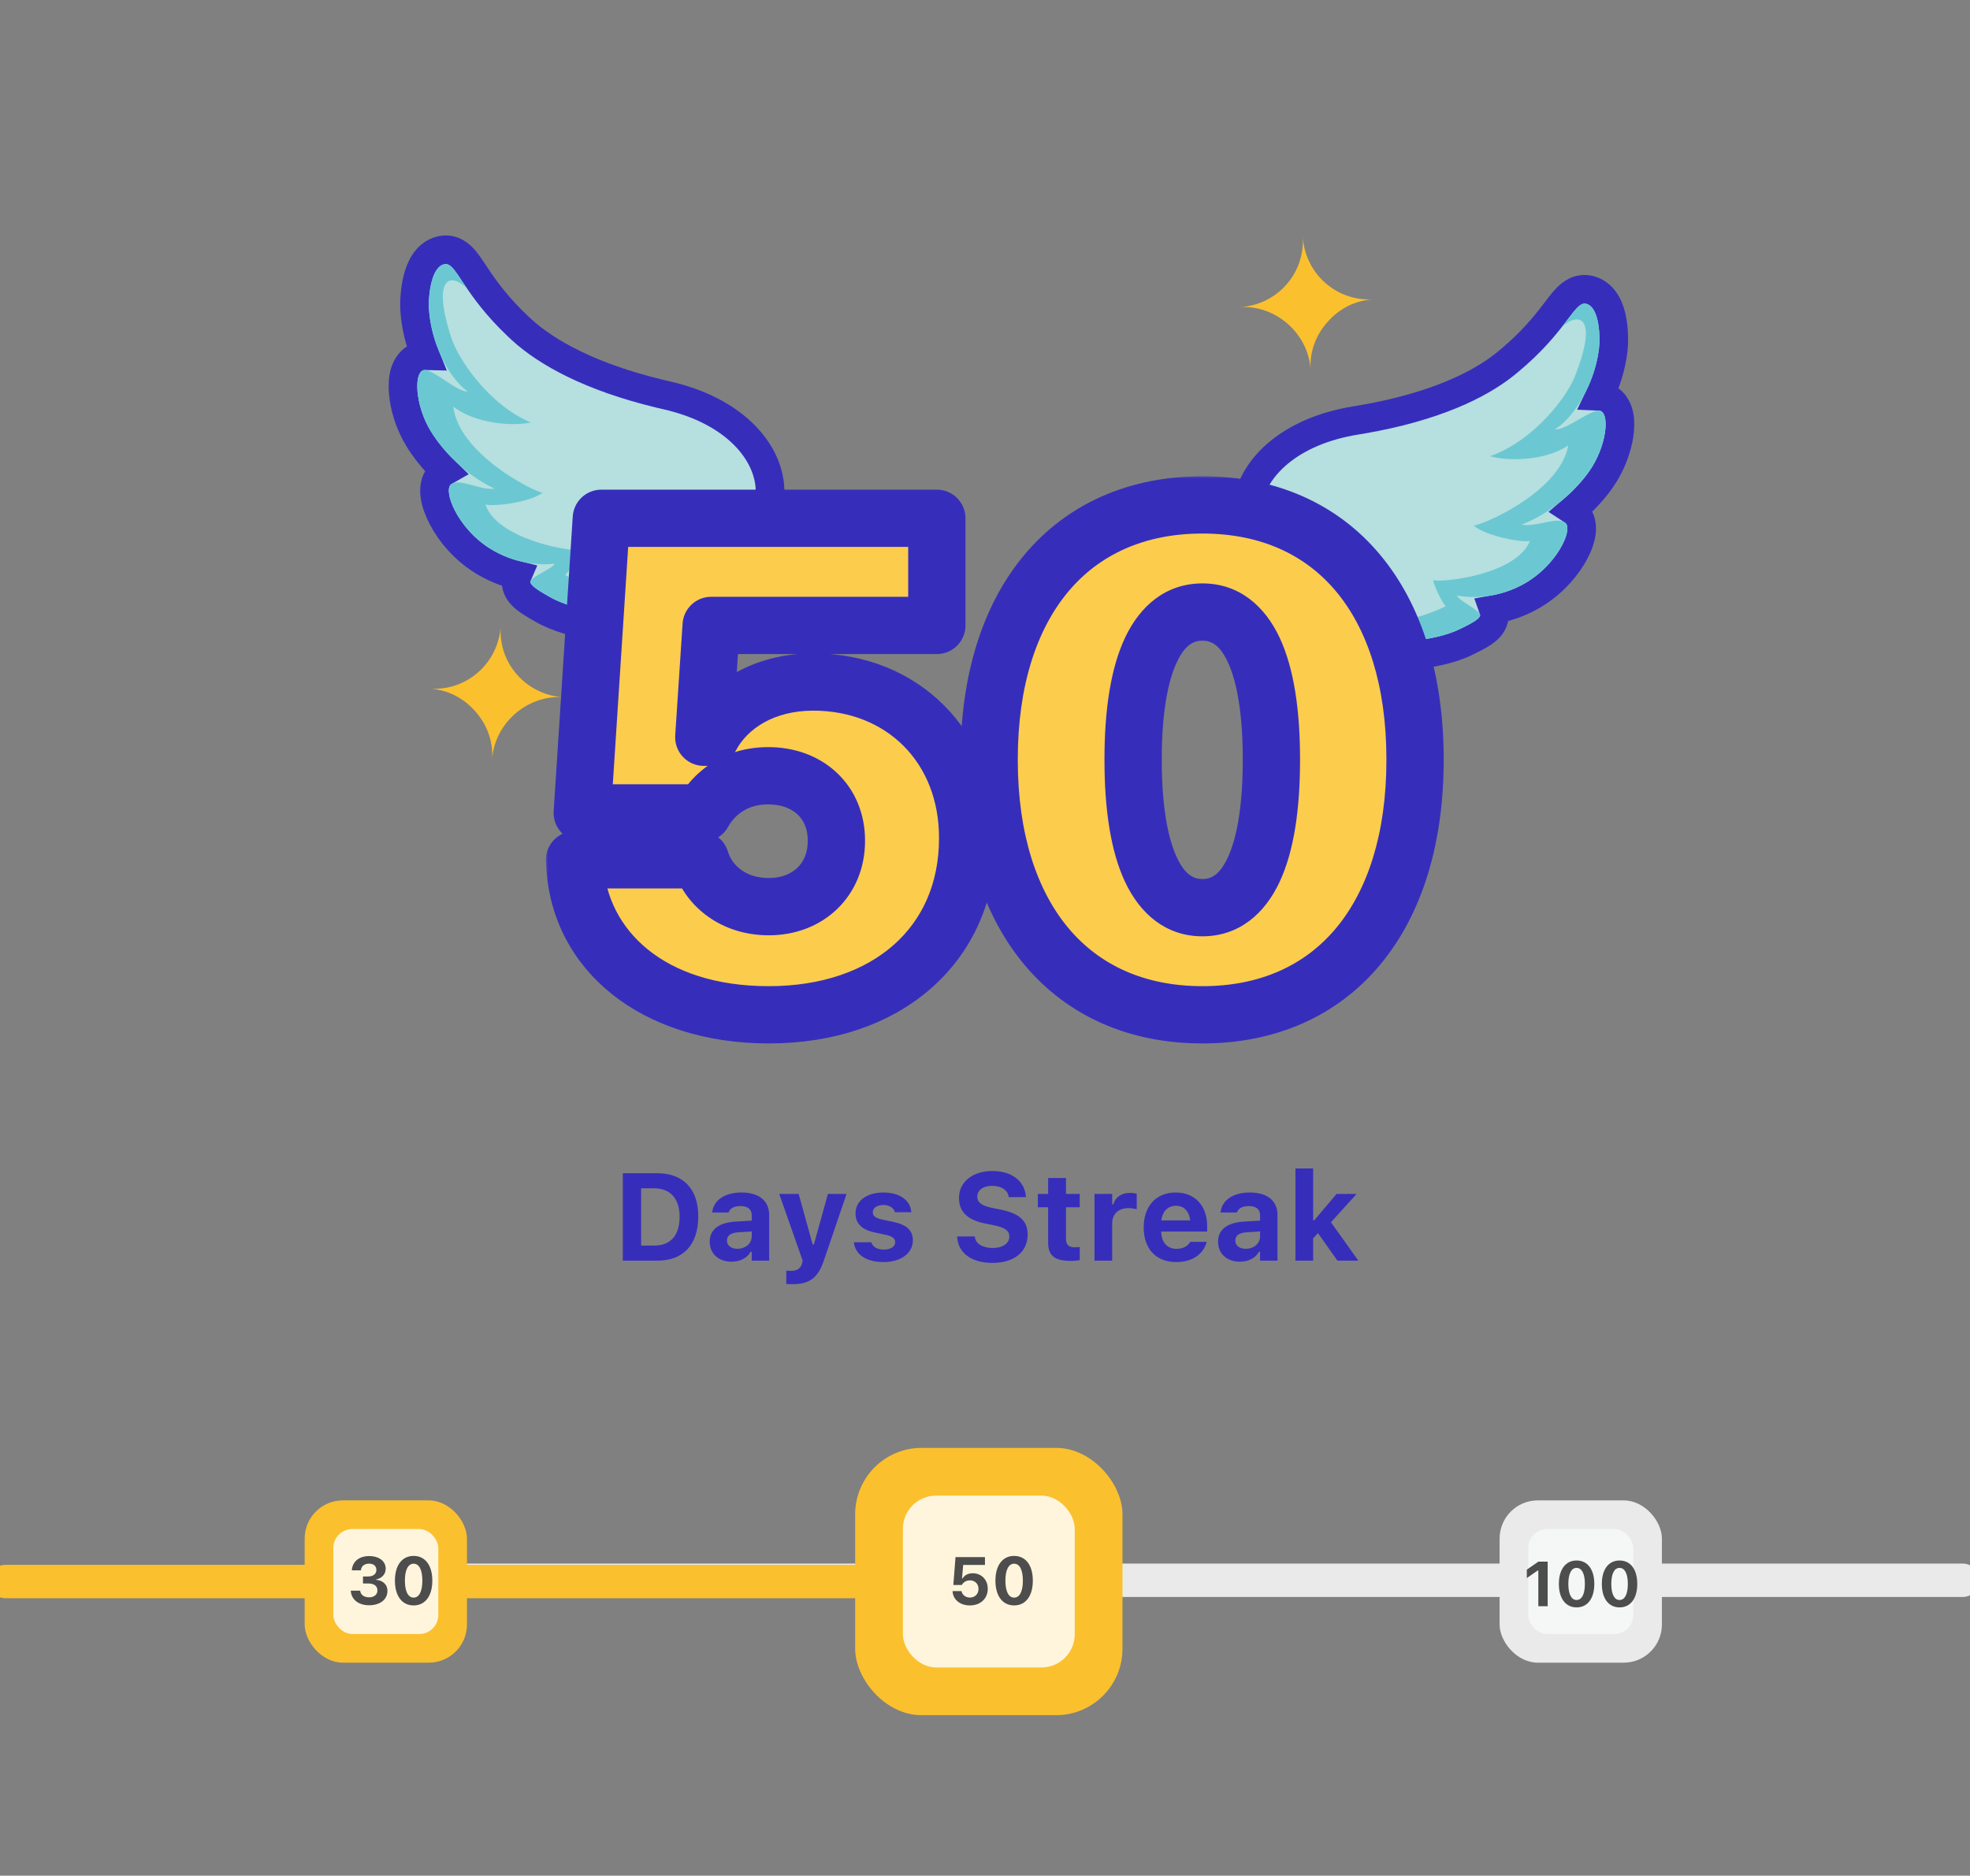 <svg width="356" height="339" viewBox="0 0 356 339" fill="none" xmlns="http://www.w3.org/2000/svg">
<rect x="0" y="0" width="356" height="339" fill="#808080" stroke="none"/>
<g clip-path="url(#clip0_2473_280)">
<path d="M283.127 53.853C283.818 53.143 285.201 51.945 287.151 52.371L287.44 52.444C288.852 52.853 289.75 53.881 290.279 54.803C290.84 55.78 291.152 56.901 291.336 57.902C291.705 59.913 291.674 62.118 291.497 63.5L291.497 63.501C291.139 66.304 290.254 69.114 289.042 71.628C289.237 71.636 289.442 71.659 289.651 71.705L289.65 71.705C291.635 72.143 292.337 73.921 292.562 74.914C292.817 76.038 292.781 77.325 292.596 78.561C292.22 81.067 291.122 84.088 289.286 86.695L289.285 86.696C288.155 88.299 286.419 90.312 284.15 92.24C284.273 92.321 284.396 92.408 284.514 92.507L284.713 92.685L284.85 92.822C285.503 93.519 285.731 94.354 285.8 94.981C285.875 95.661 285.794 96.335 285.661 96.929C285.393 98.125 284.815 99.43 284.041 100.697C282.484 103.244 279.88 106.05 276.352 107.95L276.35 107.951C274.468 108.963 272.258 109.766 269.885 110.183C270.005 110.52 270.085 110.929 270.05 111.395C269.952 112.701 269.053 113.526 268.746 113.798C268.302 114.191 267.783 114.523 267.345 114.779C266.479 115.286 265.413 115.782 264.939 116.019L264.936 116.022C262.173 117.398 258.175 118.227 254.267 118.488C250.595 118.732 246.633 118.5 243.454 117.518L242.829 117.311C238.341 115.725 233.503 112.988 230.005 108.734C226.447 104.407 224.387 98.637 225.371 91.347L225.417 91.034C226.48 84.456 233.095 77.904 245.058 75.979L246.304 75.77C259.045 73.557 267.193 69.661 271.965 65.833L272.785 65.161C276.779 61.828 279.14 58.901 280.768 56.78C281.585 55.716 282.404 54.596 283.127 53.853Z" fill="#B6DFDF" stroke="#362EBB" stroke-width="5.176"/>
<path d="M227.937 91.692C226.166 104.815 235.303 111.906 243.693 114.871C249.316 116.857 259.115 116.031 263.782 113.705C264.946 113.123 267.408 112.03 267.471 111.201C267.537 110.316 263.519 108.538 263.312 107.631C267.576 108.433 271.884 107.415 275.126 105.672C281.278 102.358 284.26 95.825 282.93 94.559C281.52 93.217 277.794 95.306 274.985 94.82C280.857 92.517 285.126 88.106 287.171 85.206C290.359 80.676 290.984 74.649 289.094 74.233C287.571 73.896 282.887 77.848 280.984 77.604C284.767 75.211 288.174 69.087 288.931 63.173C289.226 60.861 289.041 55.432 286.6 54.899C285.416 54.641 284.454 56.277 282.28 59.058C285.367 56.282 288.922 57.197 284.542 68.161C283.105 71.76 277.156 79.683 269.262 82.451C272.486 83.381 279.215 83.338 283.408 80.496C281.89 88.822 268.398 94.705 266.329 94.995C268.517 96.945 275.424 98.149 276.484 97.748C274.039 103.809 261.096 105.275 258.999 104.874C259.075 105.703 260.554 108.834 261.254 109.573C241.875 118.95 227.982 102.949 227.937 91.692Z" fill="#6BC8D2"/>
<path d="M236.835 66.825C236.455 60.326 230.609 55.124 224.11 55.504C230.609 55.124 235.829 49.603 235.431 42.779C235.81 49.278 241.332 54.498 248.155 54.1C244.906 54.29 242.057 55.76 239.916 58.167C237.774 60.575 236.645 63.575 236.835 66.825Z" fill="#FBC02D"/>
<path d="M83.906 46.922C83.262 46.169 81.959 44.885 79.986 45.185L79.692 45.239C78.257 45.557 77.295 46.525 76.708 47.411C76.085 48.349 75.702 49.448 75.454 50.435C74.956 52.418 74.846 54.621 74.933 56.012L74.933 56.013C75.111 58.832 75.813 61.694 76.861 64.281C76.665 64.276 76.46 64.286 76.248 64.318L76.249 64.318C74.24 64.627 73.425 66.357 73.136 67.333C72.81 68.439 72.764 69.725 72.869 70.97C73.083 73.495 73.985 76.581 75.649 79.301L75.65 79.302C76.675 80.974 78.277 83.094 80.418 85.164C80.29 85.237 80.162 85.317 80.037 85.408L79.827 85.572L79.682 85.701C78.986 86.354 78.704 87.172 78.595 87.793C78.477 88.467 78.514 89.145 78.608 89.746C78.799 90.958 79.292 92.297 79.983 93.611C81.373 96.253 83.792 99.22 87.19 101.343L87.192 101.344C89.005 102.475 91.159 103.418 93.501 103.987C93.359 104.315 93.253 104.718 93.258 105.186C93.272 106.496 94.115 107.376 94.405 107.667C94.823 108.089 95.319 108.453 95.74 108.737C96.571 109.298 97.604 109.862 98.061 110.129L98.064 110.132C100.732 111.683 104.669 112.767 108.553 113.278C112.201 113.758 116.17 113.782 119.405 113.005L120.042 112.839C124.623 111.544 129.627 109.124 133.391 105.104C137.22 101.015 139.646 95.389 139.133 88.05L139.107 87.735C138.469 81.103 132.288 74.139 120.475 71.449L119.244 71.161C106.672 68.133 98.791 63.722 94.275 59.595L93.5 58.872C89.728 55.289 87.561 52.217 86.072 49.995C85.325 48.881 84.58 47.71 83.906 46.922Z" fill="#B6DFDF" stroke="#362EBB" stroke-width="5.176"/>
<path d="M136.551 88.231C137.475 101.44 127.901 107.929 119.338 110.349C113.599 111.97 103.874 110.515 99.365 107.894C98.241 107.238 95.854 105.99 95.845 105.158C95.836 104.271 99.96 102.755 100.224 101.863C95.918 102.389 91.685 101.097 88.561 99.148C82.635 95.446 80.079 88.735 81.488 87.557C82.981 86.308 86.564 88.633 89.399 88.328C83.688 85.653 79.711 80.976 77.857 77.95C74.966 73.225 74.73 67.171 76.643 66.876C78.184 66.639 82.605 70.883 84.519 70.762C80.898 68.131 77.891 61.8 77.516 55.85C77.371 53.524 77.904 48.118 80.374 47.743C81.572 47.562 82.427 49.256 84.418 52.171C81.515 49.203 77.909 49.887 81.576 61.11C82.778 64.794 88.206 73.083 95.905 76.352C92.628 77.073 85.916 76.598 81.915 73.492C82.894 81.899 95.981 88.636 98.026 89.059C95.718 90.864 88.747 91.622 87.715 91.154C89.766 97.359 102.587 99.654 104.706 99.388C104.577 100.211 102.9 103.24 102.154 103.934C120.89 114.536 135.783 99.462 136.551 88.231Z" fill="#6BC8D2"/>
<path d="M88.937 137.251C89.353 130.754 95.228 125.585 101.725 126.001C95.228 125.585 90.038 120.035 90.475 113.213C90.059 119.71 84.509 124.899 77.687 124.463C80.936 124.671 83.776 126.157 85.904 128.576C88.032 130.996 89.145 134.002 88.937 137.251Z" fill="#FBC02D"/>
<mask id="path-7-outside-1_2473_280" maskUnits="userSpaceOnUse" x="98.561" y="85.988" width="163" height="103" fill="black">
<rect fill="white" x="98.561" y="85.988" width="163" height="103"/>
<path d="M138.922 183.409C117.804 183.409 104.734 171.609 103.887 156.482L103.827 155.393H126.578L126.699 155.756C128.212 160.233 132.629 163.864 138.922 163.864C146.062 163.864 151.145 158.963 151.145 152.004V151.883C151.145 144.925 146.002 140.205 138.862 140.205C135.836 140.205 133.295 140.991 131.237 142.383C129.422 143.593 127.97 145.227 127.062 146.921H105.218L108.667 93.673H169.298V113.036H128.514L127.183 133.246H128.393C131.479 127.377 138.196 123.262 146.97 123.262C163.126 123.262 174.865 135.001 174.865 151.399V151.52C174.865 170.702 160.343 183.409 138.922 183.409ZM217.292 183.409C193.451 183.409 178.747 165.74 178.747 137.361V137.24C178.747 108.861 193.451 91.253 217.292 91.253C241.133 91.253 255.715 108.861 255.715 137.24V137.361C255.715 165.74 241.133 183.409 217.292 183.409ZM217.292 164.046C225.4 164.046 229.757 154.606 229.757 137.361V137.24C229.757 119.995 225.4 110.616 217.292 110.616C209.183 110.616 204.766 119.995 204.766 137.24V137.361C204.766 154.606 209.183 164.046 217.292 164.046Z"/>
</mask>
<path d="M138.922 183.409C117.804 183.409 104.734 171.609 103.887 156.482L103.827 155.393H126.578L126.699 155.756C128.212 160.233 132.629 163.864 138.922 163.864C146.062 163.864 151.145 158.963 151.145 152.004V151.883C151.145 144.925 146.002 140.205 138.862 140.205C135.836 140.205 133.295 140.991 131.237 142.383C129.422 143.593 127.97 145.227 127.062 146.921H105.218L108.667 93.673H169.298V113.036H128.514L127.183 133.246H128.393C131.479 127.377 138.196 123.262 146.97 123.262C163.126 123.262 174.865 135.001 174.865 151.399V151.52C174.865 170.702 160.343 183.409 138.922 183.409ZM217.292 183.409C193.451 183.409 178.747 165.74 178.747 137.361V137.24C178.747 108.861 193.451 91.253 217.292 91.253C241.133 91.253 255.715 108.861 255.715 137.24V137.361C255.715 165.74 241.133 183.409 217.292 183.409ZM217.292 164.046C225.4 164.046 229.757 154.606 229.757 137.361V137.24C229.757 119.995 225.4 110.616 217.292 110.616C209.183 110.616 204.766 119.995 204.766 137.24V137.361C204.766 154.606 209.183 164.046 217.292 164.046Z" fill="#FCCC4D"/>
<path d="M103.887 156.482L98.719 156.769L98.719 156.771L103.887 156.482ZM103.827 155.393V150.217C102.404 150.217 101.044 150.802 100.067 151.836C99.089 152.869 98.58 154.259 98.659 155.68L103.827 155.393ZM126.578 155.393L131.489 153.756C130.784 151.642 128.806 150.217 126.578 150.217V155.393ZM126.699 155.756L121.789 157.393C121.791 157.399 121.793 157.406 121.796 157.412L126.699 155.756ZM131.237 142.383L134.109 146.69C134.118 146.683 134.128 146.677 134.138 146.67L131.237 142.383ZM127.062 146.921V152.097C128.97 152.097 130.724 151.048 131.625 149.366L127.062 146.921ZM105.218 146.921L100.053 146.587C99.961 148.015 100.463 149.417 101.442 150.461C102.42 151.505 103.787 152.097 105.218 152.097V146.921ZM108.667 93.673V88.497C105.939 88.497 103.679 90.615 103.502 93.338L108.667 93.673ZM169.298 93.673H174.474C174.474 90.814 172.157 88.497 169.298 88.497V93.673ZM169.298 113.036V118.212C172.157 118.212 174.474 115.895 174.474 113.036H169.298ZM128.514 113.036V107.86C125.788 107.86 123.529 109.975 123.35 112.696L128.514 113.036ZM127.183 133.246L122.019 132.906C121.924 134.335 122.426 135.739 123.405 136.784C124.384 137.829 125.751 138.422 127.183 138.422V133.246ZM128.393 133.246V138.422C130.316 138.422 132.08 137.357 132.975 135.655L128.393 133.246ZM138.922 183.409V178.233C119.763 178.233 109.708 167.856 109.055 156.192L103.887 156.482L98.719 156.771C99.76 175.363 115.845 188.585 138.922 188.585V183.409ZM103.887 156.482L109.055 156.195L108.995 155.106L103.827 155.393L98.659 155.68L98.719 156.769L103.887 156.482ZM103.827 155.393V160.569H126.578V155.393V150.217H103.827V155.393ZM126.578 155.393L121.668 157.03L121.789 157.393L126.699 155.756L131.61 154.119L131.489 153.756L126.578 155.393ZM126.699 155.756L121.796 157.412C124.041 164.058 130.478 169.04 138.922 169.04V163.864V158.688C134.78 158.688 132.383 156.408 131.603 154.099L126.699 155.756ZM138.922 163.864V169.04C143.697 169.04 148.088 167.384 151.312 164.262C154.548 161.127 156.321 156.79 156.321 152.004H151.145H145.969C145.969 154.177 145.2 155.77 144.11 156.826C143.008 157.893 141.287 158.688 138.922 158.688V163.864ZM151.145 152.004H156.321V151.883H151.145H145.969V152.004H151.145ZM151.145 151.883H156.321C156.321 147.069 154.511 142.754 151.228 139.665C147.972 136.601 143.579 135.029 138.862 135.029V140.205V145.381C141.284 145.381 143.033 146.168 144.134 147.204C145.207 148.214 145.969 149.739 145.969 151.883H151.145ZM138.862 140.205V135.029C134.903 135.029 131.33 136.071 128.337 138.096L131.237 142.383L134.138 146.67C135.259 145.912 136.77 145.381 138.862 145.381V140.205ZM131.237 142.383L128.366 138.077C125.854 139.751 123.816 142.02 122.5 144.477L127.062 146.921L131.625 149.366C132.124 148.434 132.99 147.436 134.109 146.69L131.237 142.383ZM127.062 146.921V141.745H105.218V146.921V152.097H127.062V146.921ZM105.218 146.921L110.383 147.256L113.832 94.007L108.667 93.673L103.502 93.338L100.053 146.587L105.218 146.921ZM108.667 93.673V98.849H169.298V93.673V88.497H108.667V93.673ZM169.298 93.673H164.122V113.036H169.298H174.474V93.673H169.298ZM169.298 113.036V107.86H128.514V113.036V118.212H169.298V113.036ZM128.514 113.036L123.35 112.696L122.019 132.906L127.183 133.246L132.348 133.586L133.679 113.376L128.514 113.036ZM127.183 133.246V138.422H128.393V133.246V128.07H127.183V133.246ZM128.393 133.246L132.975 135.655C135.039 131.729 139.829 128.438 146.97 128.438V123.262V118.086C136.563 118.086 127.92 123.025 123.812 130.837L128.393 133.246ZM146.97 123.262V128.438C160.238 128.438 169.689 137.83 169.689 151.399H174.865H180.041C180.041 132.172 166.014 118.086 146.97 118.086V123.262ZM174.865 151.399H169.689V151.52H174.865H180.041V151.399H174.865ZM174.865 151.52H169.689C169.689 159.721 166.627 166.247 161.499 170.779C156.313 175.362 148.627 178.233 138.922 178.233V183.409V188.585C150.638 188.585 160.923 185.102 168.354 178.536C175.842 171.919 180.041 162.501 180.041 151.52H174.865ZM217.292 183.409V178.233C206.752 178.233 198.63 174.383 193.051 167.708C187.381 160.924 183.923 150.708 183.923 137.361H178.747H173.571C173.571 152.393 177.465 165.201 185.108 174.346C192.841 183.6 203.99 188.585 217.292 188.585V183.409ZM178.747 137.361H183.923V137.24H178.747H173.571V137.361H178.747ZM178.747 137.24H183.923C183.923 123.893 187.381 113.695 193.048 106.927C198.624 100.267 206.747 96.428 217.292 96.428V91.253V86.077C203.996 86.077 192.846 91.042 185.111 100.281C177.465 109.413 173.571 122.208 173.571 137.24H178.747ZM217.292 91.253V96.428C227.835 96.428 235.923 100.265 241.468 106.918C247.107 113.683 250.539 123.883 250.539 137.24H255.715H260.891C260.891 122.217 257.033 109.424 249.42 100.29C241.713 91.044 230.589 86.077 217.292 86.077V91.253ZM255.715 137.24H250.539V137.361H255.715H260.891V137.24H255.715ZM255.715 137.361H250.539C250.539 150.718 247.106 160.935 241.465 167.717C235.917 174.385 227.829 178.233 217.292 178.233V183.409V188.585C230.595 188.585 241.719 183.598 249.423 174.337C257.033 165.19 260.891 152.383 260.891 137.361H255.715ZM217.292 164.046V169.222C223.922 169.222 228.571 165.122 231.257 159.355C233.828 153.834 234.933 146.278 234.933 137.361H229.757H224.581C224.581 145.689 223.507 151.475 221.873 154.985C220.353 158.249 218.77 158.87 217.292 158.87V164.046ZM229.757 137.361H234.933V137.24H229.757H224.581V137.361H229.757ZM229.757 137.24H234.933C234.933 128.323 233.828 120.779 231.254 115.27C228.561 109.506 223.907 105.44 217.292 105.44V110.616V115.792C218.785 115.792 220.363 116.414 221.875 119.652C223.507 123.143 224.581 128.911 224.581 137.24H229.757ZM217.292 110.616V105.44C210.685 105.44 206.016 109.496 203.305 115.257C200.712 120.768 199.59 128.316 199.59 137.24H204.766H209.942C209.942 128.919 211.029 123.154 212.672 119.665C214.196 116.425 215.79 115.792 217.292 115.792V110.616ZM204.766 137.24H199.59V137.361H204.766H209.942V137.24H204.766ZM204.766 137.361H199.59C199.59 146.286 200.712 153.845 203.302 159.368C206.006 165.133 210.67 169.222 217.292 169.222V164.046V158.87C215.805 158.87 214.207 158.239 212.675 154.972C211.029 151.464 209.942 145.681 209.942 137.361H204.766Z" fill="#362EBB" mask="url(#path-7-outside-1_2473_280)"/>
<path d="M112.549 227.844V212.041H118.769C123.468 212.041 126.184 214.877 126.184 219.828V219.85C126.184 224.953 123.5 227.844 118.769 227.844H112.549ZM115.856 225.117H118.244C121.168 225.117 122.81 223.277 122.81 219.904V219.882C122.81 216.63 121.113 214.768 118.244 214.768H115.856V225.117ZM132.185 228.03C129.885 228.03 128.253 226.607 128.253 224.416V224.394C128.253 222.226 129.929 220.956 132.93 220.78L135.843 220.605V219.609C135.843 218.568 135.131 217.977 133.817 217.977C132.667 217.977 131.933 218.382 131.681 219.094L131.659 219.138H128.702L128.713 219.039C128.965 216.925 130.958 215.524 133.992 215.524C137.19 215.524 138.997 217.035 138.997 219.609V227.844H135.843V226.245H135.646C135.033 227.362 133.762 228.03 132.185 228.03ZM131.375 224.219C131.375 225.139 132.152 225.698 133.258 225.698C134.737 225.698 135.843 224.723 135.843 223.453V222.566L133.412 222.719C132.043 222.806 131.375 223.321 131.375 224.197V224.219ZM143.235 232.093C142.863 232.093 142.458 232.083 142.085 232.061V229.651C142.304 229.673 142.622 229.684 142.918 229.684C144.057 229.684 144.714 229.246 144.944 228.304L145.053 227.844L140.815 215.786H144.331L146.86 224.92H147.079L149.609 215.786H152.982L148.875 227.833C147.802 231.02 146.214 232.093 143.235 232.093ZM159.674 228.096C156.399 228.096 154.537 226.629 154.307 224.559L154.297 224.515H157.44L157.462 224.559C157.713 225.303 158.447 225.84 159.707 225.84C160.933 225.84 161.766 225.314 161.766 224.515V224.493C161.766 223.847 161.284 223.442 160.057 223.168L158.042 222.741C155.742 222.248 154.603 221.12 154.603 219.313V219.302C154.603 217.035 156.618 215.524 159.63 215.524C162.795 215.524 164.547 217.101 164.679 219.039V219.083H161.711L161.7 219.028C161.525 218.382 160.813 217.78 159.619 217.78C158.513 217.78 157.724 218.294 157.724 219.105V219.116C157.724 219.762 158.173 220.134 159.422 220.408L161.426 220.835C163.835 221.35 164.963 222.357 164.963 224.143V224.154C164.963 226.541 162.762 228.096 159.674 228.096ZM179.332 228.249C175.554 228.249 173.166 226.442 172.98 223.639L172.969 223.464H176.156L176.167 223.573C176.288 224.756 177.569 225.555 179.42 225.555C181.183 225.555 182.399 224.712 182.399 223.496V223.485C182.399 222.445 181.621 221.865 179.661 221.459L177.996 221.12C174.71 220.452 173.298 218.919 173.298 216.52V216.509C173.298 213.574 175.817 211.636 179.321 211.636C183.012 211.636 185.18 213.585 185.388 216.224L185.399 216.367H182.289L182.267 216.235C182.081 215.107 180.986 214.319 179.321 214.319C177.689 214.33 176.605 215.075 176.605 216.257V216.268C176.605 217.298 177.372 217.911 179.234 218.294L180.909 218.634C184.249 219.324 185.706 220.66 185.706 223.124V223.135C185.706 226.267 183.275 228.249 179.332 228.249ZM193.525 227.888C190.59 227.888 189.408 226.935 189.408 224.592V218.196H187.546V215.786H189.408V212.906H192.638V215.786H195.124V218.196H192.638V223.858C192.638 224.942 193.098 225.424 194.183 225.424C194.599 225.424 194.818 225.402 195.124 225.369V227.746C194.73 227.822 194.139 227.888 193.525 227.888ZM197.786 227.844V215.786H200.984V217.659H201.181C201.564 216.356 202.659 215.589 204.225 215.589C204.652 215.589 205.101 215.655 205.419 215.743V218.535C204.937 218.426 204.444 218.349 203.951 218.349C202.134 218.349 200.984 219.39 200.984 221.098V227.844H197.786ZM212.57 228.096C208.902 228.096 206.678 225.698 206.678 221.832V221.821C206.678 217.988 208.924 215.524 212.439 215.524C215.955 215.524 218.145 217.933 218.145 221.58V222.576H209.843C209.876 224.559 210.939 225.709 212.636 225.709C214.038 225.709 214.816 224.964 215.035 224.504L215.067 224.438H218.046L218.024 224.548C217.652 226.059 216.097 228.096 212.57 228.096ZM212.494 217.922C211.103 217.922 210.073 218.864 209.876 220.572H215.078C214.881 218.82 213.885 217.922 212.494 217.922ZM224.048 228.03C221.748 228.03 220.116 226.607 220.116 224.416V224.394C220.116 222.226 221.792 220.956 224.793 220.78L227.706 220.605V219.609C227.706 218.568 226.994 217.977 225.68 217.977C224.53 217.977 223.796 218.382 223.544 219.094L223.522 219.138H220.565L220.576 219.039C220.828 216.925 222.821 215.524 225.855 215.524C229.053 215.524 230.86 217.035 230.86 219.609V227.844H227.706V226.245H227.509C226.895 227.362 225.625 228.03 224.048 228.03ZM223.237 224.219C223.237 225.139 224.015 225.698 225.121 225.698C226.6 225.698 227.706 224.723 227.706 223.453V222.566L225.274 222.719C223.905 222.806 223.237 223.321 223.237 224.197V224.219ZM234.101 227.844V211.176H237.299V220.55H237.497L241.527 215.786H245.152L240.519 220.901L245.469 227.844H241.691L238.176 222.872L237.299 223.803V227.844H234.101Z" fill="#362EBB"/>
<path d="M66.545 285.604H354.672" stroke="#EAEAEA" stroke-width="6.039" stroke-linecap="round"/>
<path d="M0.983 285.834H163.162" stroke="#FBC02D" stroke-width="6.039" stroke-linecap="round"/>
<rect x="154.536" y="261.68" width="48.309" height="48.309" rx="12" fill="#FBC02D"/>
<rect x="163.162" y="270.306" width="31.056" height="31.056" rx="6" fill="#FFF5DC"/>
<path d="M175.268 290.151C173.446 290.151 172.243 289.066 172.142 287.645L172.137 287.562H173.752L173.764 287.603C173.888 288.228 174.472 288.73 175.274 288.73C176.188 288.73 176.825 288.087 176.825 287.173V287.161C176.825 286.253 176.182 285.622 175.28 285.622C174.849 285.622 174.484 285.746 174.201 285.987C174.041 286.117 173.9 286.276 173.805 286.459H172.278L172.673 281.423H177.992V282.838H174.059L173.847 285.262H173.953C174.295 284.69 174.955 284.336 175.769 284.336C177.355 284.336 178.499 285.504 178.499 287.126V287.137C178.499 288.93 177.179 290.151 175.268 290.151ZM183.263 290.151C181.163 290.151 179.884 288.429 179.884 285.681V285.669C179.884 282.915 181.163 281.205 183.263 281.205C185.368 281.205 186.642 282.915 186.642 285.669V285.681C186.642 288.429 185.368 290.151 183.263 290.151ZM183.263 288.741C184.271 288.741 184.843 287.603 184.843 285.681V285.669C184.843 283.741 184.271 282.614 183.263 282.614C182.26 282.614 181.688 283.741 181.688 285.669V285.681C181.688 287.603 182.26 288.741 183.263 288.741Z" fill="#4D4D4D"/>
<rect x="55.056" y="271.169" width="29.33" height="29.33" rx="6.901" fill="#FBC02D"/>
<rect x="60.232" y="276.345" width="18.978" height="18.978" rx="3.451" fill="#FFF5DC"/>
<path d="M66.702 290.121C64.78 290.121 63.512 289.089 63.394 287.568L63.388 287.491H65.092L65.098 287.556C65.175 288.217 65.782 288.688 66.702 288.688C67.61 288.688 68.206 288.181 68.206 287.462V287.45C68.206 286.636 67.598 286.188 66.566 286.188H65.593V284.92H66.543C67.439 284.92 68.017 284.448 68.017 283.758V283.747C68.017 283.039 67.528 282.603 66.69 282.603C65.853 282.603 65.293 283.057 65.222 283.764L65.216 283.817H63.577L63.583 283.747C63.706 282.225 64.903 281.234 66.69 281.234C68.518 281.234 69.698 282.154 69.698 283.511V283.523C69.698 284.584 68.919 285.274 67.923 285.48V285.516C69.191 285.634 70.016 286.365 70.016 287.521V287.533C70.016 289.078 68.689 290.121 66.702 290.121ZM74.744 290.151C72.645 290.151 71.365 288.429 71.365 285.681V285.669C71.365 282.915 72.645 281.205 74.744 281.205C76.849 281.205 78.123 282.915 78.123 285.669V285.681C78.123 288.429 76.849 290.151 74.744 290.151ZM74.744 288.741C75.752 288.741 76.324 287.603 76.324 285.681V285.669C76.324 283.741 75.752 282.614 74.744 282.614C73.741 282.614 73.169 283.741 73.169 285.669V285.681C73.169 287.603 73.741 288.741 74.744 288.741Z" fill="#4D4D4D"/>
<rect x="270.994" y="271.169" width="29.33" height="29.33" rx="6.901" fill="#EAEAEA"/>
<rect x="276.17" y="276.345" width="18.978" height="18.978" rx="3.451" fill="#F4F7F5"/>
<path d="M277.992 290.301V283.832H277.892L275.914 285.206V283.687L277.998 282.24H279.68V290.301H277.992ZM284.907 290.508C282.918 290.508 281.706 288.877 281.706 286.273V286.262C281.706 283.653 282.918 282.033 284.907 282.033C286.901 282.033 288.108 283.653 288.108 286.262V286.273C288.108 288.877 286.901 290.508 284.907 290.508ZM284.907 289.173C285.862 289.173 286.404 288.095 286.404 286.273V286.262C286.404 284.436 285.862 283.369 284.907 283.369C283.957 283.369 283.415 284.436 283.415 286.262V286.273C283.415 288.095 283.957 289.173 284.907 289.173ZM292.67 290.508C290.682 290.508 289.469 288.877 289.469 286.273V286.262C289.469 283.653 290.682 282.033 292.67 282.033C294.665 282.033 295.871 283.653 295.871 286.262V286.273C295.871 288.877 294.665 290.508 292.67 290.508ZM292.67 289.173C293.626 289.173 294.167 288.095 294.167 286.273V286.262C294.167 284.436 293.626 283.369 292.67 283.369C291.721 283.369 291.179 284.436 291.179 286.262V286.273C291.179 288.095 291.721 289.173 292.67 289.173Z" fill="#4D4D4D"/>
</g>
<defs>
<clipPath id="clip0_2473_280">
<rect width="356" height="339" fill="white"/>
</clipPath>
</defs>
</svg>

